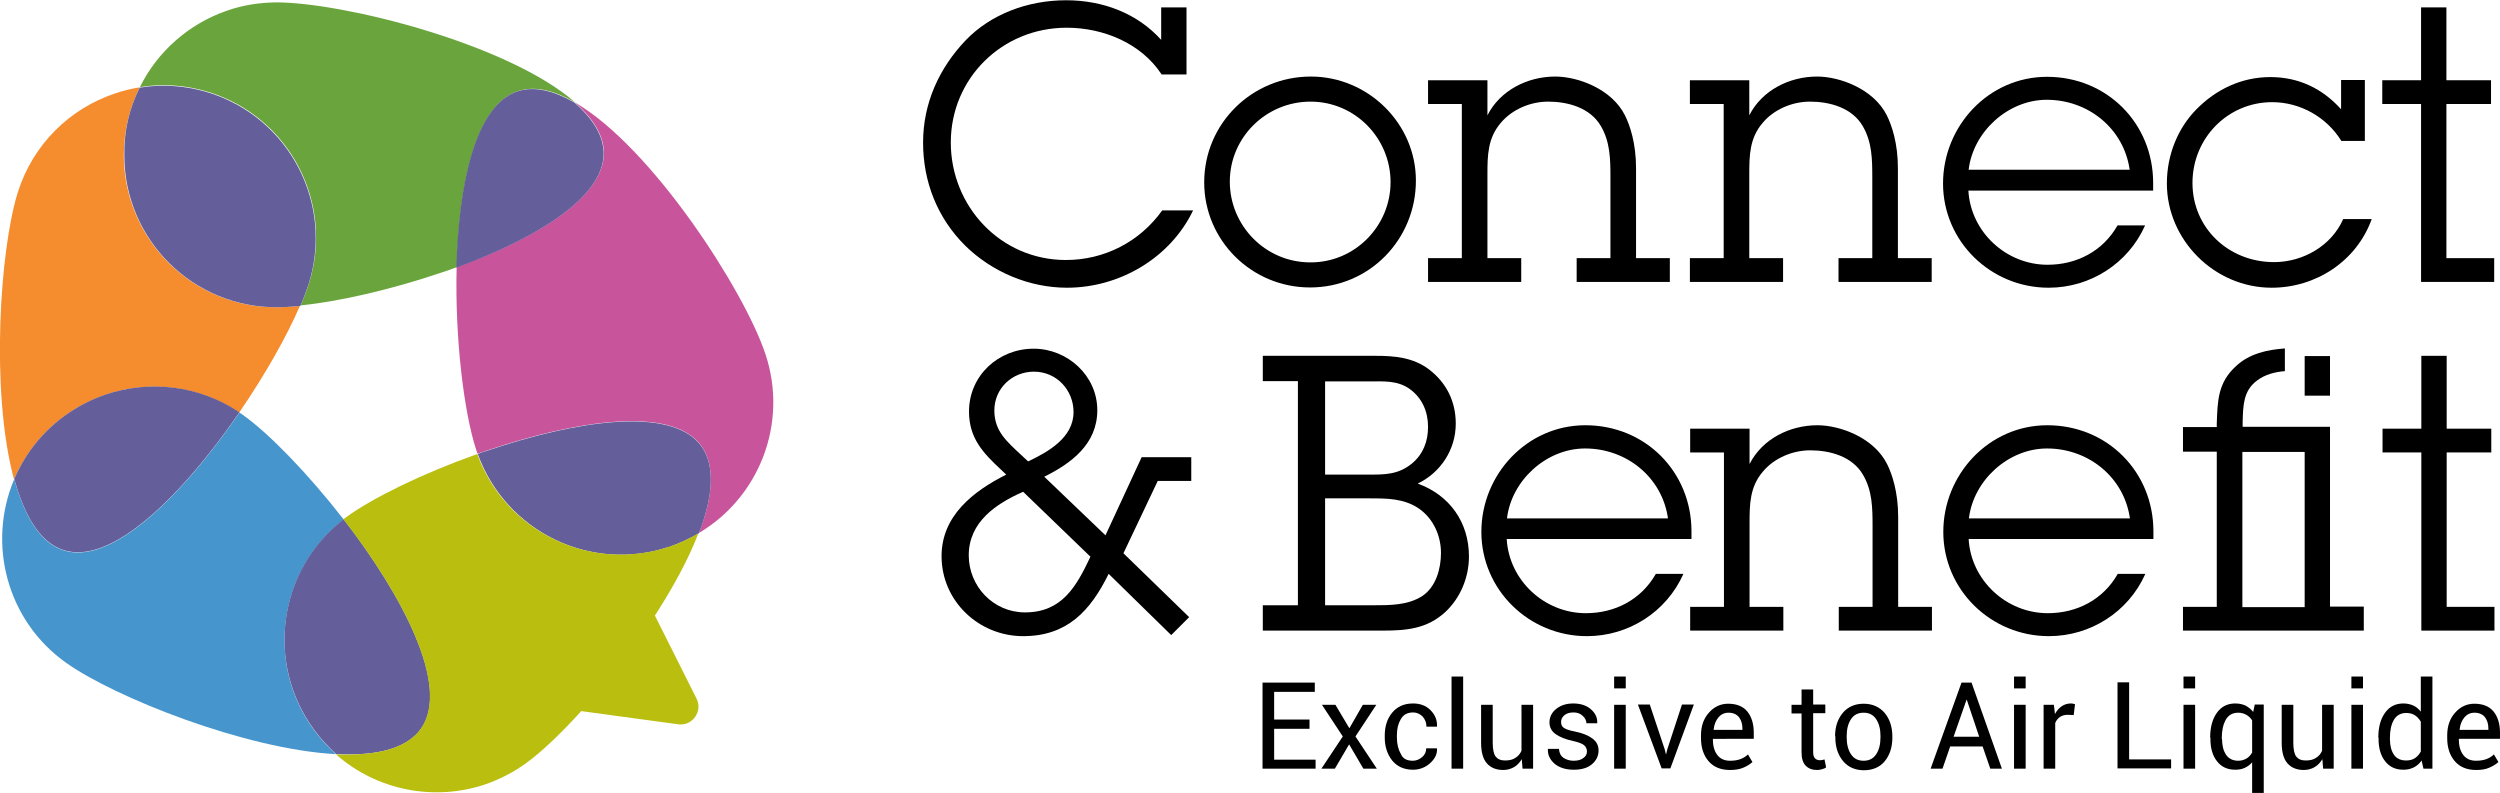 <?xml version="1.0" encoding="utf-8"?>
<!-- Generator: Adobe Illustrator 23.0.1, SVG Export Plug-In . SVG Version: 6.00 Build 0)  -->
<svg version="1.1" id="Layer_1" xmlns="http://www.w3.org/2000/svg" xmlns:xlink="http://www.w3.org/1999/xlink" x="0px" y="0px"
	 width="947.1px" height="300.5px" viewBox="0 0 947.1 300.5" style="enable-background:new 0 0 947.1 300.5;" xml:space="preserve"
	>
<style type="text/css">
	.st0{fill:#69A53C;}
	.st1{fill:#C8559B;}
	.st2{fill:#645F9B;}
	.st3{fill:#F58C2D;}
	.st4{fill:#4696CD;}
	.st5{fill:#B9BE0F;}
</style>
<g>
	<g>
		<g>
			<path d="M440,28.1c-7.7-11.7-22-17.6-35.9-17.6c-24.4,0-43.9,19.1-43.9,43.5c0,24.1,18.8,44.5,43.6,44.5c14.6,0,28-6.9,36.5-18.8
				H452c-8.7,18.1-27.9,29.3-47.8,29.3c-14.3,0-28.4-6-38.5-15.9C355,82.5,349.7,68.7,349.7,54c0-14.9,6.1-28.3,16.3-38.9
				c9.2-9.5,23-15,37.9-15c14,0,27,5,36,15V2.8h9.6v25.4H440z"/>
			<path d="M456.2,69.1c0-22.3,18.1-40.1,40.4-40.1c21.7,0,39.8,17.8,39.8,39.4c0,22.3-17.6,40.5-40.1,40.5
				C474.1,108.9,456.2,91,456.2,69.1z M526.8,69c0-16.6-13.4-30.5-30.3-30.5c-16.9,0-30.6,13.6-30.6,30.3
				c0,16.6,13.4,30.6,30.5,30.6C513.2,99.5,526.8,85.7,526.8,69z"/>
			<path d="M563.5,43.7c4.8-9.5,15.2-14.7,25.7-14.7c8.6,0,21.4,4.7,26.4,14.7c1.9,3.8,4.2,10.6,4.2,20v34.1h12.8v9h-35.3v-9h12.8
				V67.2c0-6.9-0.1-13.4-3.6-19.4c-4.1-7.1-12.7-9.3-20-9.3c-6.7,0-13.6,2.9-17.9,8c-5,5.8-5.1,12.4-5.1,19.5v31.8h12.8v9h-35.3v-9
				h12.8V39.4h-12.8v-9h22.5V43.7z"/>
			<path d="M662.7,43.7c4.8-9.5,15.2-14.7,25.7-14.7c8.6,0,21.4,4.7,26.4,14.7c1.9,3.8,4.2,10.6,4.2,20v34.1h12.8v9h-35.3v-9h12.8
				V67.2c0-6.9-0.1-13.4-3.6-19.4c-4.1-7.1-12.7-9.3-20-9.3c-6.7,0-13.6,2.9-17.9,8c-5,5.8-5.1,12.4-5.1,19.5v31.8h12.8v9h-35.3v-9
				h12.8V39.4h-12.8v-9h22.5V43.7z"/>
			<path d="M812.6,85.5c-6.4,14.3-20.7,23.5-36.5,23.5c-22,0-40-17.6-40-39.5c0-21.7,17.2-40.4,39.4-40.4
				c22.7,0,40.2,17.6,40.2,40.2v2.9h-70c0.9,15.7,14.3,28.1,30,28.1c11.1,0,21-5.2,26.5-14.9H812.6z M806.8,64.3
				c-2.2-15.6-15.7-26.5-31.4-26.5c-14.7,0-27.9,12.1-29.6,26.5H806.8z"/>
			<path d="M896,53.4h-9c-5.5-9-15.6-14.7-26.2-14.7c-16.9,0-30.2,13.7-30.2,30.6c0,17.1,13.7,30,30.9,30c10.9,0,21.7-6.1,26.2-16.3
				h10.8c-5.7,15.9-21.1,26-37.9,26c-21.7,0-39.7-18.1-39.7-39.5c0-10.9,4.2-21,11.2-28.1c7.3-7.4,16.9-12.2,28-12.2
				c10.8,0,19.8,4.4,26.8,12.2V30.3h9V53.4z"/>
			<path d="M926.8,97.8h18.1v9h-27.7V39.4h-14.7v-9h14.7V2.8h9.6v27.6h16.9v9h-16.9V97.8z"/>
		</g>
		<g>
			<path d="M521.2,134.8c7.1,0,14.1,0.6,20.1,5.1c6.7,5.1,10.2,12.2,10.2,20.6c0,9.8-5.7,18.5-14.4,22.7
				c12.1,4.4,19.4,14.7,19.4,27.6c0,7.9-3.2,15.7-9,21.1c-6.9,6.3-14.6,7-23.6,7h-45.5v-9.6h13.3v-84.9h-13.3v-9.6H521.2z
				 M518.1,179.8c6.4,0,11.5,0.1,16.8-4.2c4.2-3.5,6.1-8.3,6.1-13.9c0-5.7-2.2-10.9-6.9-14.3c-4.7-3.4-10.1-2.9-15.6-2.9h-16.5v35.3
				H518.1z M520,229.3c6.7,0,13.4,0,18.8-3.5c5.2-3.4,7.1-10.4,7.1-16.3c0-6.6-2.9-13-8.3-16.8c-5.7-3.9-12.1-3.9-18.8-3.9h-16.8
				v40.5H520z"/>
			<path d="M637.7,217.5c-6.4,14.3-20.7,23.5-36.5,23.5c-22,0-40-17.6-40-39.5c0-21.7,17.2-40.4,39.4-40.4
				c22.7,0,40.2,17.6,40.2,40.2v2.9h-70c0.9,15.7,14.3,28.1,30,28.1c11.1,0,21-5.2,26.5-14.9H637.7z M631.9,196.4
				c-2.2-15.6-15.7-26.5-31.4-26.5c-14.7,0-27.9,12.1-29.6,26.5H631.9z"/>
			<path d="M662.8,175.8c4.8-9.5,15.2-14.7,25.7-14.7c8.6,0,21.4,4.7,26.4,14.7c1.9,3.8,4.2,10.6,4.2,20v34.1h12.8v9h-35.3v-9h12.8
				v-30.6c0-6.9-0.1-13.4-3.6-19.4c-4.1-7.1-12.7-9.3-20-9.3c-6.7,0-13.6,2.9-17.9,8c-5,5.8-5.1,12.4-5.1,19.5v31.8h12.8v9h-35.3v-9
				h12.8v-58.5h-12.8v-9h22.5V175.8z"/>
			<path d="M812.7,217.5c-6.4,14.3-20.7,23.5-36.5,23.5c-22,0-40-17.6-40-39.5c0-21.7,17.2-40.4,39.4-40.4
				c22.7,0,40.2,17.6,40.2,40.2v2.9h-70c0.9,15.7,14.3,28.1,30,28.1c11.1,0,21-5.2,26.5-14.9H812.7z M806.9,196.4
				c-2.2-15.6-15.7-26.5-31.4-26.5c-14.7,0-27.9,12.1-29.6,26.5H806.9z"/>
			<path d="M895.5,229.9v9H827v-9h12.8v-58.8H827v-9.3h12.8v-1.3c0.3-8.7,0.4-15.6,7.4-21.9c5.1-4.7,11.7-6.1,18.4-6.6v8.6
				c-3.8,0.3-7.6,1.3-10.6,3.6c-5.2,3.9-5.2,9.5-5.4,15.5v2h33.1v68.1H895.5z M873.1,171.2h-23.6v58.8h23.6V171.2z M882.7,149.9
				h-9.6v-15h9.6V149.9z"/>
			<path d="M926.9,229.9H945v9h-27.7v-67.5h-14.7v-9h14.7v-27.6h9.6v27.6h16.9v9h-16.9V229.9z"/>
		</g>
		<g>
			<g>
				<path d="M443.7,240.6L420,217.4c-6.9,14-15.7,23.6-32.4,23.6c-16.8,0-30.9-13.3-30.9-30.3c0-15.3,12-24.6,24.5-30.9l-2-1.9
					c-6.9-6.4-12.1-12-12.1-22c0-13.6,11.1-23.8,24.5-23.8c12.8,0,24.1,10.2,24.1,23.3c0,12.8-9.8,20.1-20.1,25.2l23.2,22.2
					l13.7-29.6h18.8v9h-12.7l-13,27.4l24.9,24.2L443.7,240.6z M387.6,186.3c-10.2,4.5-20.6,11.4-20.6,24.1
					c0,11.7,9.3,21.6,21.3,21.6c14.1,0,19.5-9.9,24.8-21.1L387.6,186.3z M389.5,174.8c7.6-3.6,17.2-9,17.2-18.7
					c0-8.3-6.4-15.3-15-15.3c-8.2,0-15,6.3-15,14.7c0,7.9,4.8,11.8,10.1,16.8L389.5,174.8z"/>
			</g>
		</g>
		<g id="chat_bubble_x2F_overlap_2_">
			<g>
				<g>
					<path class="st0" d="M86.1,4c5.7-2,11.9-3,18.3-3.1c25.2-0.1,88,15.6,113.5,37.9c-7.8-4.5-15.2-6.4-21.6-4.3c0,0-0.1,0-0.1,0
						c-16.1,5.5-22.4,35.5-23.1,66.7c-1.9,0.7-3.8,1.4-5.7,2c-19.4,6.6-39.4,11.1-53.5,12.5c1.3-3,2.3-5.7,3.1-8.2
						c9.7-30.4-7.1-62.8-37.5-72.5c-8.9-2.8-17.9-3.4-26.5-2C59.6,19.6,71.5,9,86.1,4"/>
					<path class="st1" d="M217.8,38.8c29.3,17,64.3,71.5,72.2,95.4c8.7,26.2-2.4,54.2-25.2,67.7c5.2-13.5,6.4-25.5,0.8-33.1
						c-11.3-15.3-47.8-9.4-80.9,1.8c-1.3,0.4-2.5,0.9-3.8,1.3c-0.2-0.5-0.3-1-0.5-1.5c-4.6-14-8.1-42.1-7.4-69.2
						c29.5-10.7,55.9-26.3,55.8-43.4C228.7,51.2,224.6,44.8,217.8,38.8"/>
					<path class="st2" d="M196,34.6c0,0,0.1,0,0.1,0c6.4-2.1,13.8-0.2,21.6,4.3c6.8,6,10.9,12.4,11,19.1
						c0.1,17.1-26.4,32.6-55.8,43.4C173.7,70,179.9,40.1,196,34.6"/>
					<path class="st3" d="M43.3,35.5c3.1-1.1,6.3-1.9,9.6-2.4C49,41,46.9,49.7,46.9,59c0.2,31.9,26.2,57.6,58,57.4
						c2.5,0,5.5-0.2,8.7-0.5c-4.8,11.2-13.1,26-23,40.4c-15.5-10.4-34.3-12.4-50.8-6.7c-11.1,3.8-21.2,11-28.5,21.3
						c-2.4,3.4-4.4,7-6,10.7C-3.7,148.2,0,94.1,6.8,72.7C12.6,54.5,26.5,41.2,43.3,35.5"/>
					<path class="st2" d="M52.9,33.2c8.6-1.4,17.6-0.8,26.5,2c30.4,9.7,47.1,42.1,37.5,72.5c-0.8,2.4-1.8,5.2-3.1,8.2
						c-3.2,0.3-6.2,0.5-8.7,0.5c-31.9,0.2-57.9-25.5-58-57.4C46.9,49.7,49,41,52.9,33.2"/>
					<path class="st4" d="M5.4,181.5c3.8,13.9,9.8,24.2,18.7,27c4.1,1.3,8.6,1,13.3-0.6c17.1-5.8,37.3-28.3,53.3-51.6
						c0.4,0.3,0.8,0.5,1.2,0.8c9.9,7,24.7,22.2,38.3,39.7c-24.7,19.1-29.8,54.5-11.2,79.8c2.5,3.4,5.3,6.4,8.3,9.1
						c-34.4-1.8-83.9-21.6-102.1-34.5C2.6,235.3-5,206,5.4,181.5"/>
					<path class="st2" d="M39.9,149.5c16.5-5.6,35.3-3.7,50.8,6.7c-16,23.3-36.2,45.8-53.3,51.6c-4.7,1.6-9.2,1.9-13.3,0.6
						c-8.9-2.8-14.9-13.1-18.7-27c1.6-3.7,3.6-7.3,6-10.7C18.7,160.5,28.8,153.3,39.9,149.5"/>
					<path class="st2" d="M184.7,170.7c33.1-11.2,69.6-17.1,80.9-1.8c5.6,7.6,4.4,19.5-0.8,33.1c-3.4,2-7.1,3.7-11,5.1
						c-0.1,0.1-0.3,0.1-0.4,0.1c-29.8,9.9-61.8-5.9-72.4-35.2C182.1,171.5,183.4,171.1,184.7,170.7"/>
					<path class="st2" d="M130.2,196.7c22,28.5,40.7,63.3,29.3,79.4c-2.4,3.4-6.1,5.8-10.7,7.4c-5.9,2-13.2,2.6-21.4,2.2
						c-3-2.7-5.8-5.7-8.3-9.1C100.4,251.3,105.4,215.8,130.2,196.7"/>
					<path class="st5" d="M148.7,283.5c4.6-1.6,8.3-4,10.7-7.4c11.4-16.1-7.2-50.9-29.3-79.4c0.4-0.3,0.7-0.6,1.1-0.8
						c9.8-7.2,28.8-16.5,49.6-23.9c10.6,29.3,42.7,45,72.4,35.2c0.1,0,0.3-0.1,0.4-0.1c3.9-1.3,7.6-3,11-5.1
						c-3.8,9.9-9.7,20.7-16.5,31.2l15.8,31.5c2.4,4.8-1.6,10.4-6.9,9.7l-36.8-5c-7.7,8.5-15,15.4-20.6,19.5
						c-4.9,3.6-10.2,6.3-15.6,8.2c-19.4,6.6-41.2,2.4-56.7-11.3C135.5,286.1,142.9,285.5,148.7,283.5"/>
				</g>
			</g>
		</g>
	</g>
	<g>
		<path d="M496.1,276.1h-13.4v11.7h15.7v3.4h-20.1v-32.6h19.8v3.5h-15.4v10.5h13.4V276.1z"/>
		<path d="M511.2,275.9l5.1-8.9h5.1l-7.9,12l8.1,12.2h-5.1l-5.4-9.2l-5.4,9.2h-5.1l8.1-12.2l-7.9-12h5.1L511.2,275.9z"/>
		<path d="M535.2,288.2c1.4,0,2.5-0.5,3.6-1.4c1-0.9,1.5-2,1.5-3.3h4l0.1,0.1c0.1,2.1-0.8,3.9-2.7,5.6c-1.8,1.6-4,2.4-6.4,2.4
			c-3.4,0-6-1.2-7.9-3.5c-1.8-2.3-2.8-5.2-2.8-8.6v-0.9c0-3.4,0.9-6.3,2.8-8.6c1.9-2.3,4.5-3.5,7.9-3.5c2.7,0,4.9,0.8,6.6,2.5
			c1.7,1.7,2.6,3.7,2.5,6.2l0,0.1h-4c0-1.5-0.5-2.7-1.4-3.8c-1-1-2.2-1.6-3.6-1.6c-2.2,0-3.7,0.8-4.7,2.5c-1,1.7-1.5,3.7-1.5,6.1
			v0.9c0,2.4,0.5,4.5,1.5,6.2C531.4,287.4,533,288.2,535.2,288.2z"/>
		<path d="M554.3,291.2h-4.4v-34.9h4.4V291.2z"/>
		<path d="M576.5,287.6c-0.8,1.3-1.7,2.3-2.9,3c-1.2,0.7-2.6,1.1-4.1,1.1c-2.6,0-4.7-0.8-6.2-2.5c-1.5-1.7-2.2-4.3-2.2-7.9V267h4.4
			v14.3c0,2.6,0.4,4.4,1.1,5.3c0.8,1,1.9,1.5,3.6,1.5c1.6,0,2.9-0.3,3.9-1c1-0.6,1.8-1.5,2.3-2.7V267h4.4v24.2h-4L576.5,287.6z"/>
		<path d="M601.2,284.7c0-1-0.4-1.8-1.1-2.4c-0.7-0.6-2.1-1.1-4.2-1.6c-2.9-0.6-5-1.5-6.6-2.6c-1.5-1.1-2.3-2.6-2.3-4.4
			c0-2,0.8-3.7,2.5-5.1c1.7-1.4,3.9-2.1,6.5-2.1c2.7,0,5,0.7,6.7,2.2c1.7,1.5,2.5,3.2,2.4,5.2l0,0.1H601c0-1-0.5-2-1.4-2.8
			c-0.9-0.9-2.1-1.3-3.5-1.3c-1.6,0-2.7,0.4-3.5,1.1c-0.8,0.7-1.2,1.5-1.2,2.5c0,1,0.3,1.7,1,2.2c0.7,0.5,2,1,4.1,1.4
			c3,0.6,5.2,1.5,6.8,2.7c1.5,1.1,2.3,2.6,2.3,4.5c0,2.1-0.9,3.9-2.6,5.3c-1.7,1.4-4,2-6.8,2c-3.1,0-5.5-0.8-7.3-2.3
			c-1.8-1.6-2.6-3.4-2.5-5.5l0-0.1h4.2c0.1,1.6,0.7,2.7,1.7,3.4c1.1,0.7,2.4,1.1,3.8,1.1c1.6,0,2.8-0.3,3.7-1
			C600.8,286.5,601.2,285.7,601.2,284.7z"/>
		<path d="M615.9,260.8h-4.4v-4.5h4.4V260.8z M615.9,291.2h-4.4V267h4.4V291.2z"/>
		<path d="M630.7,284l0.4,1.7h0.1l0.4-1.7l5.6-17.1h4.5l-8.9,24.2h-3.3l-9-24.2h4.5L630.7,284z"/>
		<path d="M655.4,291.7c-3.5,0-6.2-1.1-8.1-3.3c-1.9-2.2-2.9-5.1-2.9-8.8v-1c0-3.5,1-6.4,3-8.6c2-2.3,4.5-3.4,7.3-3.4
			c3.2,0,5.7,1,7.3,3c1.6,2,2.4,4.7,2.4,8v2.3H649l-0.1,0.1c0,2.4,0.5,4.4,1.6,5.9s2.7,2.3,4.9,2.3c1.5,0,2.8-0.2,3.9-0.6
			c1.1-0.4,2.1-1,2.9-1.8l1.7,2.9c-0.9,0.8-2,1.5-3.4,2.1C659.2,291.4,657.4,291.7,655.4,291.7z M654.8,270c-1.5,0-2.8,0.6-3.8,1.8
			c-1,1.2-1.6,2.7-1.8,4.6l0,0.1h10.9v-0.4c0-1.8-0.4-3.2-1.3-4.4C657.9,270.6,656.6,270,654.8,270z"/>
		<path d="M686.9,261.1v5.8h4.6v3.3h-4.6v14.7c0,1.1,0.2,1.9,0.7,2.4c0.5,0.5,1.1,0.7,1.9,0.7c0.3,0,0.5,0,0.9-0.1
			c0.3-0.1,0.6-0.1,0.8-0.2l0.6,3c-0.3,0.3-0.8,0.5-1.5,0.7c-0.6,0.2-1.3,0.3-1.9,0.3c-1.8,0-3.2-0.5-4.3-1.6
			c-1.1-1.1-1.6-2.8-1.6-5.1v-14.7h-3.8V267h3.8v-5.8H686.9z"/>
		<path d="M695.2,278.9c0-3.6,1-6.5,2.9-8.8c1.9-2.3,4.6-3.5,7.9-3.5c3.4,0,6,1.2,8,3.5c1.9,2.3,2.9,5.3,2.9,8.9v0.5
			c0,3.6-1,6.6-2.9,8.9c-1.9,2.3-4.6,3.4-7.9,3.4c-3.3,0-6-1.2-7.9-3.5c-1.9-2.3-2.9-5.3-2.9-8.8V278.9z M699.6,279.3
			c0,2.6,0.5,4.7,1.6,6.4c1.1,1.7,2.7,2.5,4.8,2.5c2.1,0,3.7-0.8,4.8-2.5c1.1-1.7,1.6-3.8,1.6-6.4v-0.5c0-2.5-0.5-4.6-1.6-6.3
			c-1.1-1.7-2.7-2.5-4.8-2.5c-2.1,0-3.7,0.8-4.8,2.5c-1.1,1.7-1.6,3.8-1.6,6.3V279.3z"/>
		<path d="M751.1,282.8h-12.3l-2.9,8.4h-4.5l11.7-32.6h3.8l11.5,32.6H754L751.1,282.8z M740.1,279.1h9.7l-4.7-14H745L740.1,279.1z"
			/>
		<path d="M767.4,260.8H763v-4.5h4.4V260.8z M767.4,291.2H763V267h4.4V291.2z"/>
		<path d="M785.6,270.9l-2.3-0.1c-1.2,0-2.1,0.3-2.9,0.8c-0.8,0.6-1.4,1.3-1.8,2.3v17.3h-4.4V267h3.9l0.4,3.5
			c0.7-1.3,1.5-2.2,2.5-2.9c1-0.7,2.2-1.1,3.5-1.1c0.3,0,0.6,0,0.9,0.1c0.3,0.1,0.5,0.1,0.7,0.2L785.6,270.9z"/>
		<path d="M806.6,287.7h15.9v3.4h-20.3v-32.6h4.4V287.7z"/>
		<path d="M831.6,260.8h-4.4v-4.5h4.4V260.8z M831.6,291.2h-4.4V267h4.4V291.2z"/>
		<path d="M837.3,279.5c0-3.9,0.8-7,2.5-9.4c1.7-2.4,4-3.6,7-3.6c1.5,0,2.8,0.3,3.9,0.8c1.1,0.6,2.1,1.4,2.9,2.4l0.6-2.8h3.4v33.5
			h-4.4v-11.6c-0.8,0.9-1.7,1.6-2.8,2.1c-1.1,0.5-2.3,0.7-3.6,0.7c-3,0-5.3-1.1-6.9-3.2c-1.7-2.1-2.5-5-2.5-8.4V279.5z M841.8,280
			c0,2.4,0.5,4.4,1.5,5.9c1,1.5,2.6,2.3,4.6,2.3c1.2,0,2.2-0.3,3.1-0.8c0.9-0.5,1.6-1.3,2.2-2.3v-12.2c-0.6-0.9-1.3-1.6-2.2-2.1
			c-0.9-0.5-1.9-0.8-3.1-0.8c-2.1,0-3.7,0.9-4.7,2.7c-1,1.8-1.5,4.1-1.5,6.9V280z"/>
		<path d="M879.8,287.6c-0.8,1.3-1.7,2.3-2.9,3c-1.2,0.7-2.6,1.1-4.1,1.1c-2.6,0-4.7-0.8-6.2-2.5c-1.5-1.7-2.2-4.3-2.2-7.9V267h4.4
			v14.3c0,2.6,0.4,4.4,1.1,5.3c0.8,1,1.9,1.5,3.6,1.5c1.6,0,2.9-0.3,3.9-1c1-0.6,1.8-1.5,2.3-2.7V267h4.4v24.2h-4L879.8,287.6z"/>
		<path d="M895.2,260.8h-4.4v-4.5h4.4V260.8z M895.2,291.2h-4.4V267h4.4V291.2z"/>
		<path d="M901,279.5c0-3.9,0.8-7,2.5-9.4c1.7-2.4,4-3.6,7-3.6c1.4,0,2.7,0.3,3.8,0.8c1.1,0.5,2,1.3,2.8,2.3v-13.3h4.4v34.9h-3.4
			l-0.7-3.1c-0.8,1.2-1.8,2-2.9,2.6c-1.2,0.6-2.5,0.9-4,0.9c-3,0-5.3-1.1-6.9-3.2c-1.7-2.1-2.5-5-2.5-8.4V279.5z M905.4,280
			c0,2.4,0.5,4.4,1.5,5.9c1,1.5,2.6,2.2,4.7,2.2c1.3,0,2.4-0.3,3.3-0.9c0.9-0.6,1.6-1.4,2.2-2.5v-11.3c-0.6-1-1.3-1.8-2.2-2.4
			c-0.9-0.6-2-0.9-3.3-0.9c-2.1,0-3.7,0.9-4.7,2.6s-1.5,4-1.5,6.8V280z"/>
		<path d="M938.1,291.7c-3.5,0-6.2-1.1-8.1-3.3c-1.9-2.2-2.9-5.1-2.9-8.8v-1c0-3.5,1-6.4,3-8.6c2-2.3,4.5-3.4,7.3-3.4
			c3.2,0,5.7,1,7.3,3c1.6,2,2.4,4.7,2.4,8v2.3h-15.5l-0.1,0.1c0,2.4,0.5,4.4,1.6,5.9c1.1,1.5,2.7,2.3,4.9,2.3c1.5,0,2.8-0.2,3.9-0.6
			c1.1-0.4,2.1-1,2.9-1.8l1.7,2.9c-0.9,0.8-2,1.5-3.4,2.1C941.8,291.4,940.1,291.7,938.1,291.7z M937.4,270c-1.5,0-2.8,0.6-3.8,1.8
			c-1,1.2-1.6,2.7-1.8,4.6l0,0.1h10.9v-0.4c0-1.8-0.4-3.2-1.3-4.4C940.5,270.6,939.2,270,937.4,270z"/>
	</g>
</g>
</svg>
